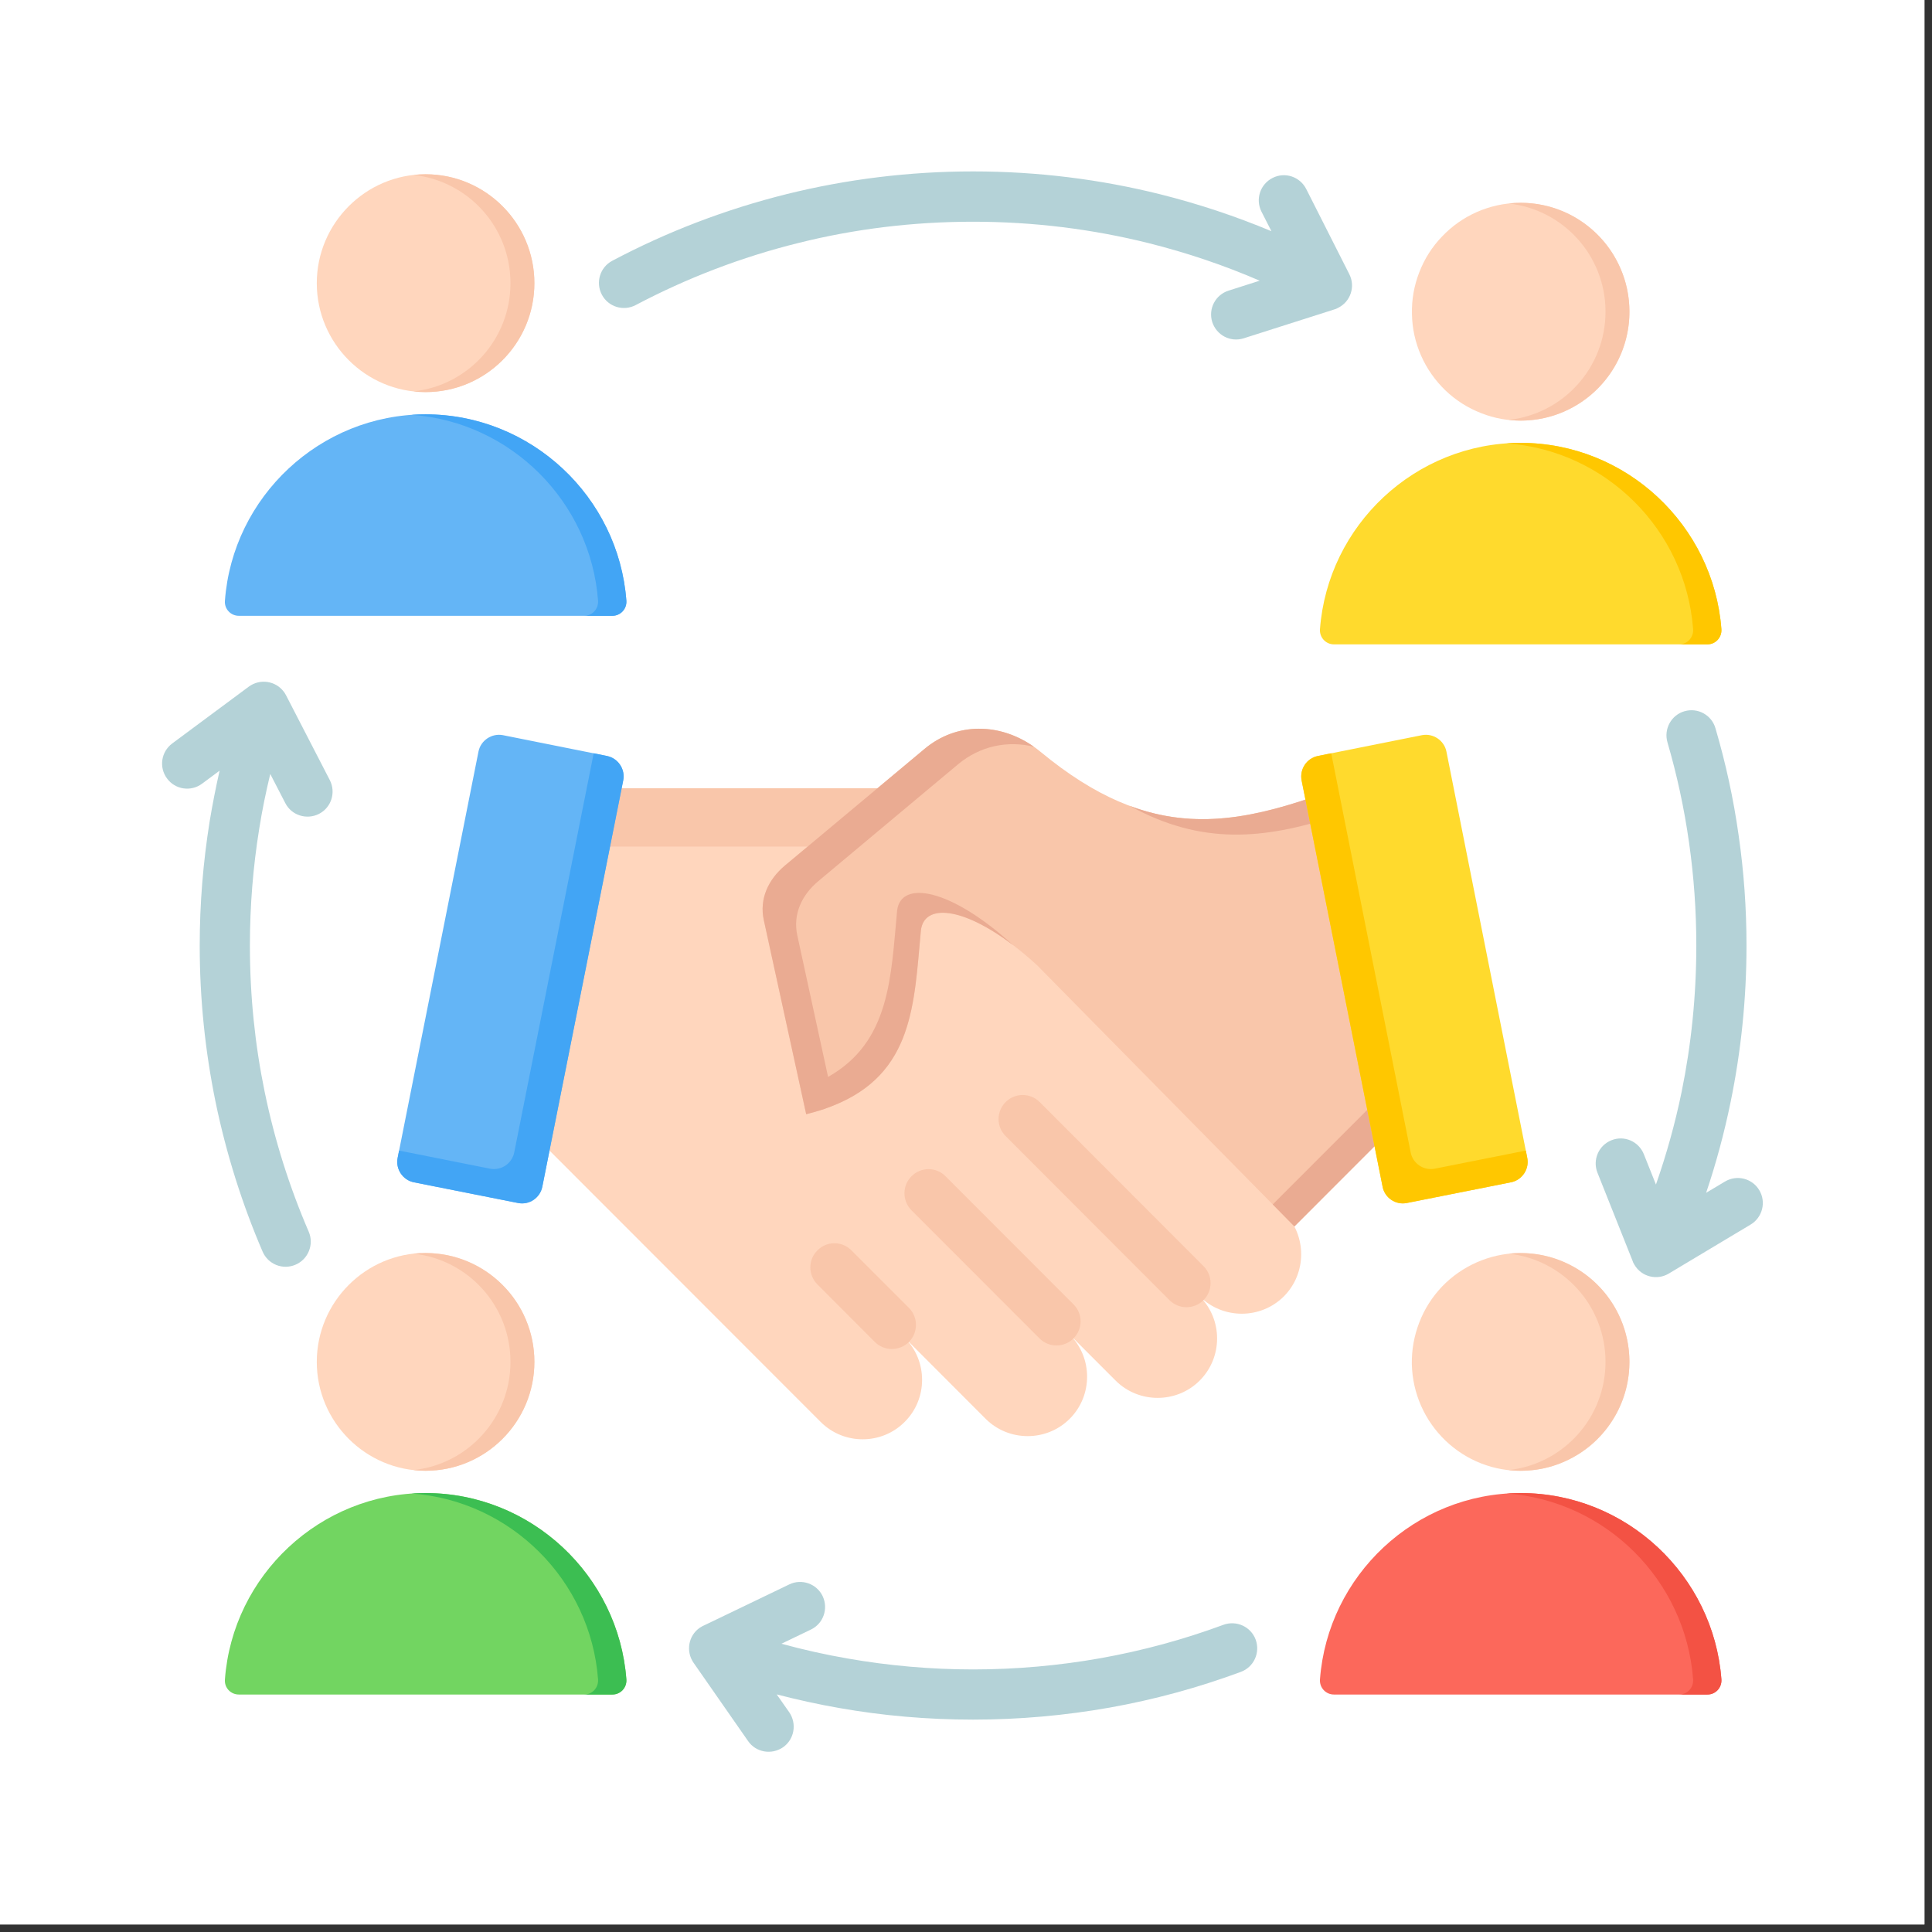 <svg xmlns="http://www.w3.org/2000/svg" xmlns:xlink="http://www.w3.org/1999/xlink" width="85" zoomAndPan="magnify" viewBox="0 0 63.75 63.75" height="85" preserveAspectRatio="xMidYMid meet" version="1.2"><rect x="0" y="0" width="63.75" height="63.75" fill="#333333" stroke="none"/><defs><clipPath id="de81285ef3"><path d="M 0 0 L 63.5 0 L 63.5 63.5 L 0 63.5 Z M 0 0 "/></clipPath><clipPath id="bd357ca607"><path d="M 5.242 5.641 L 58.285 5.641 L 58.285 57.934 L 5.242 57.934 Z M 5.242 5.641 "/></clipPath><clipPath id="02ce1f35cd"><path d="M 10 5.641 L 18 5.641 L 18 13 L 10 13 Z M 10 5.641 "/></clipPath><clipPath id="9849f14c5d"><path d="M 13 5.641 L 18 5.641 L 18 13 L 13 13 Z M 13 5.641 "/></clipPath></defs><g id="3ed49e0001"><g clip-rule="nonzero" clip-path="url(#de81285ef3)"><path style=" stroke:none;fill-rule:nonzero;fill:#ffffff;fill-opacity:1;" d="M 0 0 L 63.5 0 L 63.5 63.5 L 0 63.5 Z M 0 0 "/><path style=" stroke:none;fill-rule:nonzero;fill:#ffffff;fill-opacity:1;" d="M 0 0 L 63.5 0 L 63.5 63.5 L 0 63.5 Z M 0 0 "/></g><path style=" stroke:none;fill-rule:evenodd;fill:#72d561;fill-opacity:1;" d="M 20.668 55.414 C 20.41 51.988 17.527 49.266 14.043 49.266 C 10.559 49.266 7.676 51.988 7.422 55.414 C 7.398 55.688 7.609 55.914 7.883 55.914 L 20.203 55.914 C 20.477 55.914 20.688 55.688 20.668 55.414 Z M 20.668 55.414 "/><path style=" stroke:none;fill-rule:evenodd;fill:#3cbe52;fill-opacity:1;" d="M 20.668 55.414 C 20.41 51.988 17.527 49.266 14.043 49.266 C 13.887 49.266 13.73 49.273 13.578 49.281 C 16.852 49.512 19.488 52.145 19.734 55.414 C 19.754 55.688 19.543 55.914 19.273 55.914 L 20.203 55.914 C 20.477 55.914 20.688 55.688 20.668 55.414 Z M 20.668 55.414 "/><path style=" stroke:none;fill-rule:evenodd;fill:#ffd6bd;fill-opacity:1;" d="M 14.043 48.531 C 16.02 48.531 17.633 46.918 17.633 44.938 C 17.633 42.961 16.02 41.344 14.043 41.344 C 12.066 41.344 10.453 42.961 10.453 44.938 C 10.453 46.918 12.066 48.531 14.043 48.531 Z M 14.043 48.531 "/><path style=" stroke:none;fill-rule:evenodd;fill:#f9c6aa;fill-opacity:1;" d="M 14.043 41.348 C 16.027 41.348 17.633 42.953 17.633 44.938 C 17.633 46.922 16.027 48.531 14.043 48.531 C 13.91 48.531 13.777 48.523 13.648 48.508 C 15.445 48.312 16.844 46.789 16.844 44.938 C 16.844 43.086 15.445 41.562 13.648 41.367 C 13.777 41.352 13.91 41.348 14.043 41.348 Z M 14.043 41.348 "/><g clip-rule="nonzero" clip-path="url(#bd357ca607)"><path style=" stroke:none;fill-rule:evenodd;fill:#b4d2d7;fill-opacity:1;" d="M 20.977 10.066 C 20.57 10.281 20.07 10.125 19.859 9.723 C 19.645 9.316 19.801 8.816 20.203 8.605 C 22.008 7.648 23.941 6.906 25.969 6.402 C 27.941 5.914 30 5.656 32.109 5.656 C 34.238 5.656 36.312 5.918 38.297 6.414 C 39.555 6.73 40.777 7.137 41.953 7.629 L 41.625 6.984 C 41.418 6.574 41.582 6.078 41.992 5.871 C 42.398 5.664 42.895 5.828 43.102 6.238 L 44.523 9.047 C 44.73 9.453 44.566 9.953 44.156 10.156 C 44.102 10.188 44.047 10.207 43.988 10.223 L 41.035 11.164 C 40.602 11.301 40.141 11.062 40 10.625 C 39.863 10.191 40.105 9.727 40.539 9.59 L 41.566 9.262 C 40.391 8.754 39.168 8.34 37.902 8.023 C 36.055 7.562 34.113 7.316 32.109 7.316 C 30.125 7.316 28.199 7.555 26.367 8.012 C 24.469 8.48 22.664 9.176 20.977 10.066 Z M 56.918 38.988 C 57.309 38.754 57.816 38.879 58.051 39.273 C 58.285 39.664 58.156 40.172 57.766 40.406 L 55.066 42.023 C 54.676 42.258 54.168 42.133 53.934 41.738 C 53.902 41.691 53.879 41.641 53.863 41.586 L 52.711 38.695 C 52.543 38.273 52.75 37.793 53.172 37.625 C 53.598 37.453 54.074 37.664 54.242 38.086 L 54.641 39.086 C 54.988 38.094 55.273 37.074 55.488 36.031 C 55.805 34.48 55.973 32.863 55.973 31.199 C 55.973 30.039 55.891 28.91 55.734 27.809 C 55.574 26.668 55.332 25.562 55.02 24.492 C 54.895 24.055 55.145 23.594 55.582 23.469 C 56.023 23.34 56.48 23.594 56.605 24.031 C 56.945 25.188 57.203 26.371 57.371 27.574 C 57.543 28.766 57.629 29.977 57.629 31.199 C 57.629 32.961 57.449 34.688 57.105 36.363 C 56.895 37.387 56.625 38.387 56.297 39.359 Z M 26.043 56.5 C 26.301 56.879 26.211 57.395 25.836 57.656 C 25.457 57.914 24.941 57.824 24.684 57.449 L 22.883 54.863 C 22.625 54.488 22.715 53.969 23.09 53.711 C 23.148 53.672 23.207 53.641 23.266 53.617 L 26.043 52.281 C 26.453 52.082 26.949 52.258 27.145 52.668 C 27.34 53.082 27.168 53.574 26.758 53.77 L 25.785 54.238 C 26.5 54.434 27.23 54.598 27.977 54.727 C 29.316 54.961 30.699 55.086 32.109 55.086 C 33.547 55.086 34.953 54.957 36.316 54.715 C 37.715 54.465 39.07 54.094 40.371 53.613 C 40.801 53.457 41.277 53.676 41.434 54.105 C 41.59 54.535 41.371 55.012 40.941 55.168 C 39.547 55.684 38.098 56.082 36.602 56.348 C 35.145 56.605 33.641 56.742 32.109 56.742 C 30.605 56.742 29.129 56.613 27.691 56.359 C 26.996 56.238 26.309 56.086 25.629 55.91 Z M 6.668 25.859 C 6.301 26.133 5.781 26.055 5.512 25.688 C 5.238 25.32 5.316 24.805 5.684 24.531 L 8.211 22.656 C 8.578 22.387 9.094 22.461 9.367 22.828 C 9.395 22.867 9.418 22.902 9.438 22.941 L 10.883 25.742 C 11.09 26.148 10.934 26.645 10.527 26.855 C 10.121 27.062 9.621 26.906 9.414 26.5 L 8.918 25.539 C 8.773 26.137 8.648 26.746 8.551 27.363 C 8.352 28.602 8.246 29.883 8.246 31.199 C 8.246 32.863 8.414 34.48 8.734 36.031 C 9.062 37.625 9.551 39.168 10.188 40.645 C 10.367 41.062 10.172 41.551 9.754 41.73 C 9.332 41.914 8.844 41.719 8.664 41.297 C 7.992 39.734 7.469 38.082 7.113 36.363 C 6.77 34.688 6.59 32.961 6.59 31.199 C 6.59 29.816 6.703 28.449 6.918 27.102 C 7.012 26.539 7.121 25.98 7.246 25.43 Z M 6.668 25.859 "/></g><path style=" stroke:none;fill-rule:evenodd;fill:#fc685b;fill-opacity:1;" d="M 56.801 55.414 C 56.543 51.988 53.664 49.266 50.176 49.266 C 46.691 49.266 43.812 51.988 43.555 55.414 C 43.535 55.688 43.746 55.914 44.016 55.914 L 56.34 55.914 C 56.609 55.914 56.82 55.688 56.801 55.414 Z M 56.801 55.414 "/><path style=" stroke:none;fill-rule:evenodd;fill:#f35244;fill-opacity:1;" d="M 56.801 55.414 C 56.543 51.988 53.664 49.266 50.176 49.266 C 50.02 49.266 49.867 49.273 49.711 49.281 C 52.984 49.512 55.625 52.145 55.867 55.414 C 55.887 55.688 55.676 55.914 55.406 55.914 L 56.34 55.914 C 56.609 55.914 56.82 55.688 56.801 55.414 Z M 56.801 55.414 "/><path style=" stroke:none;fill-rule:nonzero;fill:#ffd6bd;fill-opacity:1;" d="M 53.766 44.863 C 53.773 45.34 53.695 45.797 53.523 46.242 C 53.348 46.688 53.098 47.082 52.77 47.426 C 52.441 47.77 52.059 48.035 51.621 48.227 C 51.188 48.422 50.73 48.52 50.254 48.531 C 49.777 48.543 49.32 48.461 48.875 48.289 C 48.43 48.113 48.039 47.863 47.695 47.535 C 47.352 47.203 47.082 46.82 46.891 46.387 C 46.699 45.949 46.598 45.492 46.586 45.016 C 46.578 44.543 46.66 44.082 46.832 43.637 C 47.004 43.191 47.254 42.801 47.582 42.453 C 47.914 42.109 48.297 41.844 48.73 41.652 C 49.168 41.461 49.621 41.359 50.098 41.348 C 50.574 41.336 51.035 41.418 51.477 41.59 C 51.922 41.766 52.316 42.016 52.66 42.344 C 53.004 42.676 53.27 43.059 53.461 43.492 C 53.652 43.93 53.754 44.387 53.766 44.863 Z M 53.766 44.863 "/><path style=" stroke:none;fill-rule:evenodd;fill:#f9c6aa;fill-opacity:1;" d="M 50.176 41.348 C 52.16 41.348 53.766 42.953 53.766 44.938 C 53.766 46.922 52.16 48.531 50.176 48.531 C 50.043 48.531 49.914 48.523 49.781 48.508 C 51.578 48.312 52.977 46.789 52.977 44.938 C 52.977 43.086 51.578 41.562 49.781 41.367 C 49.914 41.352 50.043 41.348 50.176 41.348 Z M 50.176 41.348 "/><path style=" stroke:none;fill-rule:evenodd;fill:#ffda2d;fill-opacity:1;" d="M 56.801 20.762 C 56.543 17.336 53.664 14.613 50.176 14.613 C 46.691 14.613 43.812 17.336 43.555 20.762 C 43.535 21.031 43.746 21.262 44.016 21.262 L 56.34 21.262 C 56.609 21.262 56.82 21.031 56.801 20.762 Z M 56.801 20.762 "/><path style=" stroke:none;fill-rule:evenodd;fill:#ffc700;fill-opacity:1;" d="M 56.801 20.762 C 56.543 17.336 53.664 14.613 50.176 14.613 C 50.02 14.613 49.867 14.617 49.711 14.629 C 52.984 14.859 55.625 17.488 55.867 20.762 C 55.887 21.031 55.676 21.262 55.406 21.262 L 56.34 21.262 C 56.609 21.262 56.82 21.031 56.801 20.762 Z M 56.801 20.762 "/><path style=" stroke:none;fill-rule:nonzero;fill:#ffd6bd;fill-opacity:1;" d="M 53.766 10.207 C 53.777 10.684 53.695 11.145 53.523 11.59 C 53.352 12.031 53.098 12.426 52.77 12.77 C 52.441 13.113 52.059 13.383 51.621 13.574 C 51.188 13.766 50.73 13.867 50.254 13.879 C 49.777 13.887 49.32 13.809 48.875 13.633 C 48.434 13.461 48.039 13.211 47.695 12.883 C 47.352 12.551 47.082 12.168 46.891 11.734 C 46.699 11.297 46.598 10.84 46.59 10.363 C 46.578 9.887 46.66 9.426 46.832 8.984 C 47.004 8.539 47.254 8.145 47.586 7.801 C 47.914 7.457 48.297 7.188 48.73 6.996 C 49.168 6.805 49.625 6.703 50.098 6.695 C 50.574 6.684 51.035 6.766 51.48 6.938 C 51.922 7.109 52.316 7.363 52.66 7.691 C 53.004 8.02 53.27 8.402 53.461 8.84 C 53.656 9.277 53.754 9.73 53.766 10.207 Z M 53.766 10.207 "/><path style=" stroke:none;fill-rule:evenodd;fill:#f9c6aa;fill-opacity:1;" d="M 50.176 6.691 C 52.16 6.691 53.766 8.301 53.766 10.285 C 53.766 12.27 52.16 13.879 50.176 13.879 C 50.043 13.879 49.914 13.871 49.781 13.855 C 51.578 13.66 52.977 12.137 52.977 10.285 C 52.977 8.434 51.578 6.91 49.781 6.715 C 49.914 6.699 50.043 6.691 50.176 6.691 Z M 50.176 6.691 "/><path style=" stroke:none;fill-rule:evenodd;fill:#64b5f6;fill-opacity:1;" d="M 20.668 19.82 C 20.41 16.395 17.527 13.672 14.043 13.672 C 10.559 13.672 7.676 16.395 7.422 19.82 C 7.398 20.09 7.609 20.32 7.883 20.32 L 20.203 20.32 C 20.477 20.32 20.688 20.09 20.668 19.82 Z M 20.668 19.82 "/><path style=" stroke:none;fill-rule:evenodd;fill:#42a5f5;fill-opacity:1;" d="M 20.668 19.82 C 20.41 16.395 17.527 13.672 14.043 13.672 C 13.887 13.672 13.73 13.676 13.578 13.688 C 16.852 13.918 19.488 16.551 19.734 19.82 C 19.754 20.09 19.543 20.32 19.273 20.32 L 20.203 20.32 C 20.477 20.32 20.688 20.09 20.668 19.82 Z M 20.668 19.82 "/><g clip-rule="nonzero" clip-path="url(#02ce1f35cd)"><path style=" stroke:none;fill-rule:evenodd;fill:#ffd6bd;fill-opacity:1;" d="M 14.043 12.938 C 16.02 12.938 17.633 11.324 17.633 9.344 C 17.633 7.367 16.02 5.75 14.043 5.75 C 12.066 5.75 10.453 7.367 10.453 9.344 C 10.453 11.324 12.066 12.938 14.043 12.938 Z M 14.043 12.938 "/></g><g clip-rule="nonzero" clip-path="url(#9849f14c5d)"><path style=" stroke:none;fill-rule:evenodd;fill:#f9c6aa;fill-opacity:1;" d="M 14.043 5.75 C 16.027 5.75 17.633 7.359 17.633 9.344 C 17.633 11.328 16.027 12.938 14.043 12.938 C 13.91 12.938 13.777 12.93 13.648 12.914 C 15.445 12.719 16.844 11.195 16.844 9.344 C 16.844 7.492 15.445 5.969 13.648 5.773 C 13.777 5.758 13.91 5.75 14.043 5.75 Z M 14.043 5.75 "/></g><path style=" stroke:none;fill-rule:evenodd;fill:#ffd6bd;fill-opacity:1;" d="M 31.109 26.012 C 38.613 35.336 42.363 39.996 42.363 39.996 C 43.125 40.762 43.125 42.012 42.363 42.777 C 41.598 43.539 40.352 43.539 39.586 42.777 C 40.352 43.539 40.352 44.789 39.586 45.555 C 38.824 46.316 37.574 46.316 36.812 45.555 L 35.297 44.039 C 36.062 44.801 36.062 46.051 35.297 46.816 C 34.535 47.578 33.285 47.578 32.523 46.816 L 29.852 44.141 C 30.617 44.906 30.617 46.156 29.852 46.918 C 29.09 47.684 27.84 47.684 27.078 46.918 L 16.133 35.965 C 16.133 35.965 16.871 32.648 18.352 26.012 Z M 31.109 26.012 "/><path style=" stroke:none;fill-rule:evenodd;fill:#f9c6aa;fill-opacity:1;" d="M 31.109 26.012 L 32.656 27.934 L 17.922 27.934 L 18.352 26.012 Z M 31.109 26.012 "/><path style=" stroke:none;fill-rule:evenodd;fill:#f9c6aa;fill-opacity:1;" d="M 33.184 37.488 C 32.871 37.18 32.871 36.676 33.184 36.363 C 33.492 36.055 33.996 36.055 34.305 36.363 L 39.711 41.777 C 40.023 42.086 40.023 42.59 39.711 42.902 C 39.402 43.211 38.898 43.211 38.59 42.902 Z M 26.973 42.383 C 26.66 42.07 26.66 41.566 26.973 41.258 C 27.281 40.945 27.785 40.945 28.094 41.258 L 29.992 43.156 C 30.301 43.465 30.301 43.969 29.992 44.281 C 29.68 44.59 29.176 44.59 28.867 44.281 Z M 30.078 39.938 L 34.301 44.164 C 34.609 44.473 35.113 44.473 35.422 44.164 C 35.734 43.852 35.734 43.348 35.422 43.039 L 31.199 38.812 C 30.891 38.5 30.387 38.5 30.078 38.812 C 29.766 39.121 29.766 39.625 30.078 39.938 Z M 30.078 39.938 "/><path style=" stroke:none;fill-rule:evenodd;fill:#64b5f6;fill-opacity:1;" d="M 20.027 24.945 L 16.594 24.258 C 16.227 24.188 15.863 24.43 15.789 24.797 L 13.121 38.207 C 13.047 38.574 13.289 38.938 13.656 39.012 L 17.094 39.695 C 17.461 39.77 17.82 39.527 17.895 39.156 L 20.562 25.75 C 20.637 25.379 20.395 25.02 20.027 24.945 Z M 20.027 24.945 "/><path style=" stroke:none;fill-rule:evenodd;fill:#42a5f5;fill-opacity:1;" d="M 20.027 24.945 L 19.59 24.855 L 16.969 38.023 C 16.895 38.395 16.535 38.637 16.164 38.562 L 13.168 37.965 L 13.121 38.207 C 13.047 38.574 13.289 38.938 13.656 39.012 L 17.094 39.695 C 17.461 39.77 17.824 39.527 17.895 39.156 L 20.566 25.75 C 20.637 25.379 20.395 25.02 20.027 24.945 Z M 20.027 24.945 "/><path style=" stroke:none;fill-rule:evenodd;fill:#f9c6aa;fill-opacity:1;" d="M 48 35.176 C 47.902 35.211 44.25 25.969 44.156 26.004 C 40.645 27.316 37.953 27.797 34.336 24.809 C 33.191 23.863 31.648 23.758 30.508 24.711 L 25.902 28.559 C 25.352 29.02 25.051 29.656 25.203 30.359 L 26.602 36.766 C 30.152 35.891 30.137 33.359 30.387 30.699 C 30.508 29.684 32.152 29.961 34.215 31.844 L 42.711 40.469 Z M 48 35.176 "/><path style=" stroke:none;fill-rule:evenodd;fill:#eaab92;fill-opacity:1;" d="M 44.465 26.672 L 44.457 26.652 L 44.445 26.629 L 44.422 26.57 L 44.41 26.551 L 44.395 26.512 L 44.395 26.508 L 44.379 26.473 L 44.371 26.453 L 44.363 26.438 L 44.355 26.418 L 44.348 26.402 L 44.332 26.367 L 44.328 26.352 L 44.312 26.32 L 44.312 26.316 L 44.301 26.293 L 44.273 26.234 L 44.266 26.215 L 44.242 26.164 L 44.238 26.152 C 44.227 26.137 44.219 26.121 44.215 26.105 L 44.211 26.102 C 44.203 26.086 44.199 26.07 44.191 26.059 C 44.176 26.035 44.168 26.016 44.16 26.008 C 44.16 26.004 44.156 26.004 44.156 26.004 L 44.082 26.031 L 44.078 26.035 L 44.07 26.035 L 44.062 26.039 L 44.059 26.039 L 44.043 26.047 L 44.039 26.047 L 44.031 26.051 L 44.023 26.051 L 44.016 26.055 L 44.012 26.059 L 44.004 26.059 L 43.996 26.062 L 43.992 26.062 L 43.977 26.07 L 43.973 26.07 L 43.961 26.078 L 43.953 26.078 C 43.883 26.105 43.809 26.129 43.738 26.156 C 41.426 26.988 39.449 27.402 37.285 26.594 C 39.648 27.895 41.703 27.699 44.062 26.934 C 45.152 29.566 47.145 34.547 47.215 34.52 L 41.996 39.742 L 42.711 40.469 L 48 35.176 C 47.918 35.207 45.367 28.789 44.465 26.672 Z M 27.488 36.484 C 30.152 35.426 30.16 33.117 30.387 30.699 C 30.492 29.816 31.75 29.91 33.43 31.188 C 31.367 29.305 29.723 29.027 29.602 30.047 C 29.395 32.258 29.371 34.379 27.324 35.535 L 26.309 30.867 C 26.156 30.168 26.457 29.527 27.008 29.07 L 31.613 25.219 C 32.352 24.605 33.258 24.43 34.117 24.641 C 33 23.855 31.578 23.816 30.508 24.711 L 25.902 28.559 C 25.352 29.02 25.051 29.66 25.203 30.359 L 26.602 36.766 C 26.656 36.754 26.711 36.738 26.762 36.723 L 26.766 36.723 C 26.816 36.711 26.867 36.695 26.918 36.68 L 26.93 36.676 C 26.977 36.664 27.023 36.648 27.066 36.637 L 27.086 36.629 C 27.129 36.617 27.168 36.602 27.211 36.59 L 27.242 36.578 C 27.277 36.562 27.316 36.551 27.348 36.539 L 27.391 36.523 C 27.422 36.512 27.453 36.5 27.488 36.484 Z M 27.488 36.484 "/><path style=" stroke:none;fill-rule:evenodd;fill:#ffda2d;fill-opacity:1;" d="M 43.488 24.945 L 46.922 24.258 C 47.289 24.188 47.652 24.43 47.727 24.797 L 50.395 38.207 C 50.469 38.574 50.227 38.938 49.859 39.012 L 46.422 39.695 C 46.055 39.77 45.691 39.527 45.621 39.156 L 42.949 25.75 C 42.879 25.379 43.117 25.02 43.488 24.945 Z M 43.488 24.945 "/><path style=" stroke:none;fill-rule:evenodd;fill:#ffc700;fill-opacity:1;" d="M 43.488 24.945 L 43.926 24.855 L 46.547 38.023 C 46.617 38.395 46.98 38.637 47.348 38.562 L 50.348 37.965 L 50.395 38.207 C 50.469 38.574 50.227 38.938 49.859 39.012 L 46.422 39.695 C 46.055 39.77 45.691 39.527 45.621 39.156 L 42.949 25.75 C 42.879 25.379 43.117 25.02 43.488 24.945 Z M 43.488 24.945 "/></g></svg>